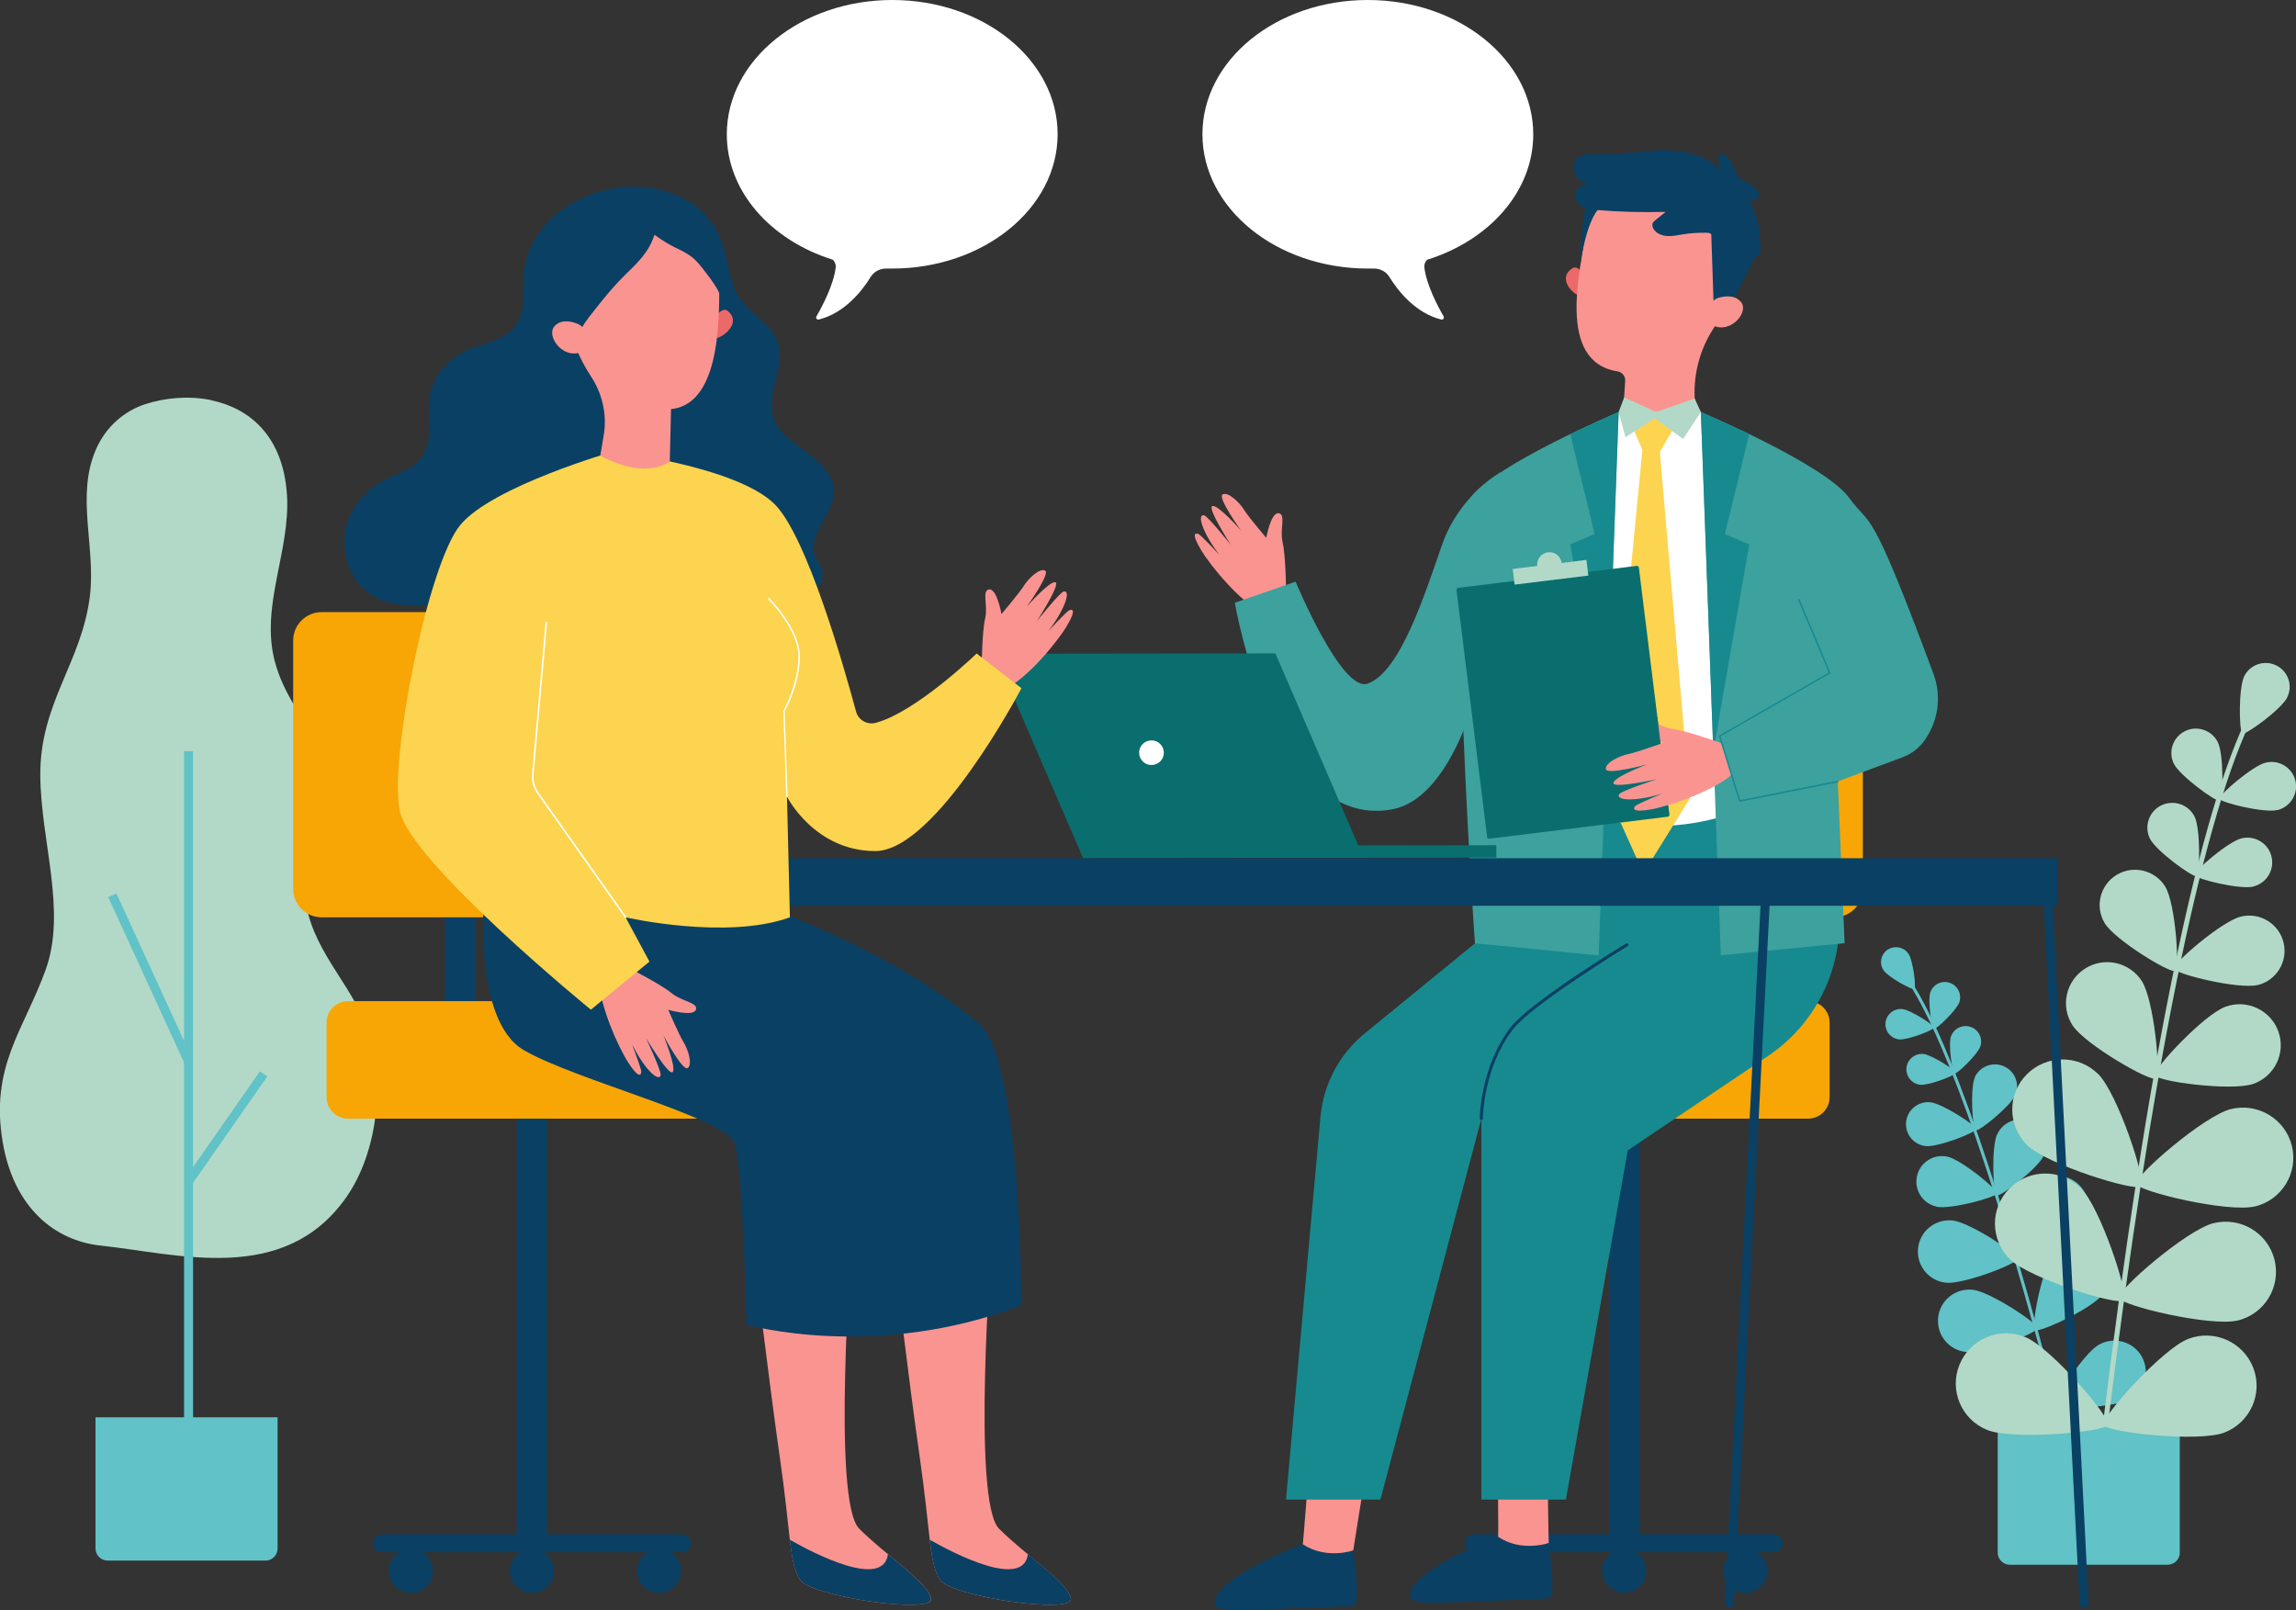 <svg width="318" height="223" viewBox="0 0 318 223" fill="none" xmlns="http://www.w3.org/2000/svg">
<rect x="0" y="0" width="318" height="223" fill="#333333" stroke="none"/>
<g clip-path="url(#clip0_8131_25559)">
<path d="M29.218 55.43C34.465 56.506 39.205 60.288 39.745 68.523C40.251 76.305 35.983 84.02 38.092 91.717C40.251 99.634 46.443 102.34 44.182 112.138C43.372 115.617 42.09 119.029 42.141 122.676C42.276 130.341 47.657 135.03 50.289 141.047C53.68 148.812 52.431 159.518 47.91 165.888C39.323 178.023 24.765 173.67 13.934 172.51C7.642 171.838 1.956 167.35 0.387 158.258C-1.435 147.703 3.34 142.61 6.343 134.257C9.244 126.122 5.668 116.559 5.583 107.483C5.482 97.331 11.37 91.751 12.466 82.423C13.242 75.683 10.526 68.725 13.242 62.355C14.676 58.977 17.342 56.892 20.092 55.985C22.808 55.094 26.114 54.775 29.235 55.413" fill="#B2D9C7"/>
<path d="M26.741 104.037H25.492V199.839H26.741V104.037Z" fill="#61C2C7"/>
<path d="M16.124 123.737L14.988 124.254L25.541 147.26L26.677 146.743L16.124 123.737Z" fill="#61C2C7"/>
<path d="M35.992 148.38L25.613 163.258L26.638 163.968L37.017 149.09L35.992 148.38Z" fill="#61C2C7"/>
<path d="M36.76 216.142H14.914C13.986 216.142 13.227 215.386 13.227 214.462V196.293H38.447V214.462C38.447 215.386 37.688 216.142 36.76 216.142Z" fill="#61C2C7"/>
<path d="M300.217 216.715H278.371C277.443 216.715 276.684 215.958 276.684 215.034V196.865H301.904V215.034C301.904 215.958 301.145 216.715 300.217 216.715Z" fill="#61C2C7"/>
<path d="M284.816 194.847H284.85C284.968 194.813 285.035 194.696 285.002 194.595C277.376 165.249 270.19 144.459 264.808 136.072C264.69 135.887 264.606 135.752 264.572 135.685C264.521 135.584 264.403 135.534 264.285 135.584C264.184 135.635 264.133 135.752 264.184 135.87C264.235 135.954 264.302 136.088 264.454 136.307C269.818 144.677 276.971 165.417 284.597 194.713C284.63 194.813 284.715 194.881 284.816 194.864" fill="#61C2C7"/>
<path d="M260.895 134.409C261.536 135.35 264.876 137.165 265.146 136.981C265.416 136.796 264.978 133.031 264.32 132.09C263.679 131.148 262.396 130.896 261.435 131.535C260.49 132.174 260.237 133.451 260.878 134.392" fill="#61C2C7"/>
<path d="M267.357 137.45C266.969 138.56 267.542 142.392 267.863 142.493C268.183 142.594 270.984 139.921 271.372 138.812C271.743 137.703 271.169 136.509 270.056 136.123C268.942 135.736 267.745 136.324 267.357 137.434" fill="#61C2C7"/>
<path d="M263.037 143.955C264.201 144.073 267.828 142.661 267.862 142.325C267.896 141.989 264.64 139.871 263.476 139.753C262.312 139.636 261.266 140.476 261.148 141.636C261.03 142.795 261.873 143.837 263.037 143.955Z" fill="#61C2C7"/>
<path d="M276.616 157.066C275.789 158.83 276.026 165.335 276.549 165.57C277.055 165.805 282.234 161.839 283.06 160.074C283.887 158.309 283.128 156.192 281.356 155.368C279.585 154.544 277.46 155.301 276.633 157.066" fill="#61C2C7"/>
<path d="M268.233 167.132C270.156 167.536 276.448 165.838 276.566 165.283C276.684 164.729 271.64 160.611 269.717 160.191C267.794 159.787 265.905 160.998 265.5 162.914C265.095 164.83 266.309 166.712 268.233 167.115" fill="#61C2C7"/>
<path d="M281.443 164.509C279.976 166.392 278.508 174.224 279.048 174.644C279.588 175.064 286.842 171.72 288.31 169.821C289.777 167.938 289.44 165.199 287.534 163.736C285.627 162.274 282.894 162.61 281.427 164.509" fill="#61C2C7"/>
<path d="M269.5 177.655C271.895 177.907 279.352 175.049 279.42 174.36C279.487 173.688 272.823 169.285 270.445 169.032C268.049 168.78 265.907 170.495 265.654 172.881C265.401 175.268 267.121 177.402 269.517 177.655" fill="#61C2C7"/>
<path d="M284.225 174.091C282.757 175.974 281.289 183.806 281.829 184.226C282.369 184.646 289.623 181.302 291.091 179.403C292.559 177.52 292.221 174.781 290.315 173.318C288.408 171.856 285.676 172.192 284.208 174.091" fill="#61C2C7"/>
<path d="M272.281 187.25C274.677 187.502 282.133 184.645 282.201 183.956C282.268 183.284 275.605 178.88 273.226 178.628C270.83 178.376 268.688 180.09 268.435 182.477C268.182 184.864 269.903 186.998 272.298 187.25" fill="#61C2C7"/>
<path d="M290.687 186.242C288.595 187.435 284.259 194.108 284.597 194.713C284.934 195.301 292.914 194.965 295.006 193.771C297.097 192.578 297.806 189.939 296.625 187.855C295.427 185.771 292.779 185.065 290.687 186.242Z" fill="#61C2C7"/>
<path d="M274.729 196.714C277.074 197.269 284.817 195.353 284.986 194.68C285.138 194.008 279.082 188.831 276.737 188.277C274.392 187.722 272.047 189.168 271.49 191.487C270.933 193.806 272.384 196.159 274.712 196.714" fill="#61C2C7"/>
<path d="M270.208 143.552C269.82 144.678 270.394 148.561 270.714 148.678C271.035 148.796 273.886 146.056 274.274 144.947C274.662 143.821 274.054 142.611 272.941 142.224C271.811 141.838 270.596 142.443 270.208 143.552Z" fill="#61C2C7"/>
<path d="M265.973 150.241C267.154 150.358 270.832 148.93 270.865 148.594C270.899 148.258 267.593 146.106 266.412 145.972C265.231 145.854 264.168 146.711 264.05 147.888C263.932 149.064 264.792 150.123 265.973 150.241Z" fill="#61C2C7"/>
<path d="M273.513 149.249C272.838 150.795 273.192 156.375 273.631 156.56C274.07 156.745 278.439 153.232 279.114 151.686C279.789 150.139 279.08 148.341 277.528 147.669C275.976 146.996 274.171 147.702 273.496 149.232" fill="#61C2C7"/>
<path d="M266.733 158.73C268.42 158.898 273.65 156.864 273.683 156.376C273.734 155.906 269.027 152.83 267.357 152.662C265.687 152.494 264.169 153.704 264 155.385C263.831 157.066 265.046 158.561 266.733 158.73Z" fill="#61C2C7"/>
<path d="M291.63 197.587C291.63 197.587 291.58 197.587 291.563 197.587C291.377 197.57 291.242 197.402 291.259 197.217C297.147 149.014 304.131 114.492 310.913 100.02C311.065 99.701 311.166 99.466 311.216 99.348C311.267 99.163 311.47 99.079 311.638 99.13C311.824 99.18 311.908 99.382 311.858 99.55C311.807 99.701 311.706 99.92 311.537 100.289C304.789 114.693 297.839 149.148 291.951 197.285C291.934 197.453 291.799 197.57 291.647 197.587" fill="#B2D9C7"/>
<path d="M316.787 96.593C315.977 98.223 311.051 101.82 310.579 101.585C310.107 101.349 310.022 95.282 310.832 93.652C311.642 92.021 313.649 91.349 315.286 92.172C316.922 92.979 317.597 94.979 316.77 96.61" fill="#B2D9C7"/>
<path d="M307.168 102.778C308.011 104.442 307.927 110.66 307.438 110.896C306.965 111.131 301.938 107.467 301.094 105.803C300.251 104.139 300.943 102.105 302.613 101.265C304.283 100.425 306.324 101.114 307.168 102.778Z" fill="#B2D9C7"/>
<path d="M315.401 112.189C313.579 112.626 307.523 111.147 307.405 110.626C307.286 110.105 311.993 106.055 313.815 105.618C315.637 105.181 317.476 106.307 317.915 108.122C318.353 109.937 317.223 111.769 315.401 112.206" fill="#B2D9C7"/>
<path d="M296.644 135.871C298.348 138.51 299.326 148.88 298.567 149.368C297.808 149.855 288.749 144.645 287.045 142.006C285.341 139.367 286.117 135.854 288.766 134.157C291.414 132.459 294.94 133.232 296.644 135.871Z" fill="#B2D9C7"/>
<path d="M312.097 150.107C309.128 151.166 298.77 149.788 298.466 148.931C298.163 148.074 305.299 140.46 308.268 139.418C311.237 138.359 314.493 139.905 315.556 142.846C316.619 145.805 315.067 149.048 312.114 150.107" fill="#B2D9C7"/>
<path d="M290.567 148.712C293.3 151.401 297.299 163.536 296.523 164.309C295.747 165.082 283.533 161.3 280.783 158.611C278.033 155.922 277.999 151.518 280.715 148.796C283.415 146.073 287.835 146.039 290.567 148.728" fill="#B2D9C7"/>
<path d="M312.316 167.082C308.571 167.989 296.121 165.014 295.868 163.955C295.615 162.897 305.265 154.51 308.993 153.602C312.738 152.695 316.5 154.964 317.428 158.695C318.339 162.426 316.062 166.174 312.316 167.098" fill="#B2D9C7"/>
<path d="M288.173 164.51C290.906 167.2 294.904 179.335 294.128 180.108C293.352 180.881 281.138 177.099 278.388 174.41C275.639 171.721 275.605 167.317 278.321 164.595C281.02 161.872 285.44 161.838 288.173 164.527" fill="#B2D9C7"/>
<path d="M309.918 182.88C306.173 183.788 293.723 180.813 293.47 179.754C293.217 178.695 302.866 170.309 306.595 169.401C310.34 168.493 314.102 170.762 315.03 174.494C315.941 178.225 313.663 181.973 309.918 182.897" fill="#B2D9C7"/>
<path d="M280.479 185.166C284.039 186.612 292.356 196.309 291.951 197.335C291.529 198.343 278.776 199.486 275.216 198.041C271.656 196.595 269.936 192.545 271.403 188.981C272.871 185.418 276.92 183.721 280.496 185.183" fill="#B2D9C7"/>
<path d="M308.064 198.412C304.471 199.79 291.751 198.378 291.346 197.353C290.941 196.328 299.477 186.815 303.071 185.436C306.664 184.058 310.696 185.857 312.079 189.437C313.463 193.017 311.657 197.034 308.064 198.412Z" fill="#B2D9C7"/>
<path d="M303.948 113.081C304.791 114.778 304.707 121.081 304.218 121.333C303.728 121.568 298.617 117.854 297.773 116.157C296.93 114.459 297.622 112.392 299.325 111.551C301.029 110.711 303.104 111.4 303.948 113.098" fill="#B2D9C7"/>
<path d="M312.079 122.795C310.224 123.232 304.083 121.736 303.948 121.198C303.813 120.677 308.621 116.543 310.46 116.106C312.316 115.669 314.171 116.795 314.61 118.644C315.049 120.492 313.918 122.341 312.063 122.778" fill="#B2D9C7"/>
<path d="M299.897 122.811C301.297 125.114 301.921 134.055 301.246 134.459C300.589 134.862 292.913 130.173 291.512 127.87C290.112 125.568 290.855 122.559 293.166 121.164C295.477 119.769 298.497 120.509 299.897 122.811Z" fill="#B2D9C7"/>
<path d="M312.669 136.425C310.037 137.046 301.299 134.912 301.113 134.172C300.928 133.416 307.743 127.567 310.375 126.945C313.006 126.307 315.655 127.937 316.279 130.559C316.903 133.181 315.284 135.82 312.652 136.441" fill="#B2D9C7"/>
<path d="M236.988 123.467H232.805V142.896H236.988V123.467Z" fill="#050533"/>
<path d="M201.748 154.93H250.418C252.071 154.93 253.404 153.602 253.404 151.955V141.635C253.404 139.988 252.071 138.66 250.418 138.66H201.748C200.094 138.66 198.762 139.988 198.762 141.635V151.955C198.762 153.602 200.094 154.93 201.748 154.93Z" fill="#F7A605"/>
<path d="M219.53 127.046H254.063C256.239 127.046 258.01 125.281 258.01 123.113V88.708C258.01 86.54 256.239 84.775 254.063 84.775H219.53C217.353 84.775 215.582 86.54 215.582 88.708V123.113C215.582 125.281 217.353 127.046 219.53 127.046Z" fill="#F7A605"/>
<path d="M227.055 154.93H222.871V213.722H227.055V154.93Z" fill="#0A4063"/>
<path d="M245.677 214.984H204.143C203.451 214.984 202.895 214.429 202.895 213.74C202.895 213.051 203.451 212.496 204.143 212.496H245.677C246.369 212.496 246.925 213.051 246.925 213.74C246.925 214.429 246.369 214.984 245.677 214.984Z" fill="#0A4063"/>
<path d="M210.404 217.571C210.404 215.891 209.037 214.529 207.35 214.529C205.663 214.529 204.297 215.891 204.297 217.571C204.297 219.252 205.663 220.614 207.35 220.614C209.037 220.614 210.404 219.252 210.404 217.571Z" fill="#050533"/>
<path d="M244.783 217.571C244.783 215.891 243.416 214.529 241.729 214.529C240.042 214.529 238.676 215.891 238.676 217.571C238.676 219.252 240.042 220.614 241.729 220.614C243.416 220.614 244.783 219.252 244.783 217.571Z" fill="#0A4063"/>
<path d="M228.017 217.571C228.017 215.891 226.651 214.529 224.964 214.529C223.277 214.529 221.91 215.891 221.91 217.571C221.91 219.252 223.277 220.614 224.964 220.614C226.651 220.614 228.017 219.252 228.017 217.571Z" fill="#0A4063"/>
<path d="M178.13 81.953C178.13 81.953 178.08 76.91 177.641 75.095C177.219 73.28 178.147 71.213 177.085 71.078C176.005 70.961 175.381 74.49 175.381 74.49C175.381 74.49 172.918 71.599 172.293 70.591C171.669 69.582 170.1 68.07 169.341 68.473C168.565 68.876 171.889 73.482 171.889 73.482C171.889 73.482 168.717 69.868 167.924 70.087C167.131 70.305 170.488 75.482 170.488 75.482C170.488 75.482 167.283 71.465 166.76 71.364C166.237 71.263 166.085 71.935 166.878 73.633C167.671 75.331 168.903 76.86 168.903 76.86C168.903 76.86 166.44 74.204 166.035 73.986C165.63 73.767 164.904 73.767 166.338 76.154C167.772 78.541 171.703 83.213 174.622 84.743L178.13 81.936V81.953Z" fill="#FA9491"/>
<path d="M181.286 203.369C181.286 203.369 180.493 213.924 180.408 214.076C180.324 214.227 181.167 215.521 181.167 215.521L184.44 216.109L187.426 214.731C187.426 214.731 189.046 204.428 189.366 202.916C189.67 201.403 181.286 203.369 181.286 203.369Z" fill="#FA9491"/>
<path d="M187.443 214.73C187.443 214.73 183.664 216.041 180.442 213.873C180.442 213.873 167.874 218.562 168.245 222.142C168.245 222.142 167.705 223.201 173.154 222.983C178.603 222.747 187.072 222.512 187.291 222.394C187.511 222.277 188.59 222.848 187.426 214.747" fill="#0A4063"/>
<path d="M207.418 202.545C207.418 202.545 207.57 212.899 207.485 213.033C207.401 213.168 208.245 214.479 208.245 214.479L211.517 215.067L214.503 213.689C214.503 213.689 214.233 204.075 214.554 202.545C214.875 201.033 207.418 202.545 207.418 202.545Z" fill="#FA9491"/>
<path d="M214.502 213.705C214.502 213.705 210.723 215.016 207.501 212.848C207.501 212.848 194.933 217.537 195.304 221.117C195.304 221.117 194.764 222.176 200.213 221.957C205.662 221.722 214.131 221.487 214.35 221.369C214.569 221.251 215.649 221.823 214.485 213.722" fill="#0A4063"/>
<path d="M219.376 38.119C219.376 38.119 218.583 36.64 217.79 37.144C215.8 38.421 217.487 40.438 218.684 40.959L219.359 38.119H219.376Z" fill="#EB6969"/>
<path d="M219.427 32.959C219.427 32.824 219.443 32.673 219.46 32.522C220.051 26.017 226.04 21.278 232.636 22.32C238.119 23.177 242.235 27.967 242.252 33.513C242.252 35.564 241.712 37.48 240.801 39.11C239.502 41.665 238.372 43.85 237.224 45.648C235.318 48.623 234.475 52.153 234.745 55.666L234.964 58.439C227.642 61.514 224.757 57.766 224.757 57.766L225.095 52.758C225.129 52.102 224.673 51.531 224.015 51.43C215.395 50.086 219.089 36.858 219.443 32.976" fill="#FA9491"/>
<path d="M243.165 35.464L239.386 42.843L237.345 42.254L237.008 32.254L243.165 35.464Z" fill="#0A4063"/>
<path d="M237.059 41.968C237.278 41.615 237.616 41.363 238.021 41.245C238.83 41.01 240.248 40.792 241.125 41.817C242.39 43.33 239.252 46.775 236.637 44.691C236.637 44.691 235.912 43.834 237.076 41.968" fill="#FA9491"/>
<path d="M221.653 28.723C221.653 28.723 219.916 29.715 218.887 36.555C218.887 36.555 219.039 28.84 219.966 28.067C220.894 27.294 221.653 28.723 221.653 28.723Z" fill="#0A4063"/>
<path d="M254.535 118.257L217.252 107.5L203.587 117.904L204.346 130.644H204.296L189.011 143.132C185.502 146.006 183.292 150.157 182.888 154.678L178.113 207.689H191.188L205.173 154.93V207.689H216.881L225.451 159.317L244.868 146.258C251.228 141.989 254.956 134.762 254.754 127.131L254.518 118.274L254.535 118.257Z" fill="#178A8F"/>
<path d="M235.573 57.06H224.186L219.766 76.07V112.542C219.766 112.542 230.208 117.584 243.974 110.995L239.959 68.322L235.556 57.077L235.573 57.06Z" fill="white"/>
<path d="M235.574 57.062C235.574 57.062 252.748 64.306 256.122 68.961C259.243 73.264 258.804 69.163 267.779 93.298C268.96 96.458 268.437 99.921 266.531 102.576C265.755 103.669 264.641 104.475 263.376 104.929L254.536 108.223L255.481 130.628L238.341 132.308L235.574 57.045V57.062Z" fill="#3DA19E"/>
<path d="M224.186 57.06C224.186 57.06 207.013 64.305 203.639 68.96C200.265 73.616 204.28 130.643 204.28 130.643L221.42 132.324L224.186 57.06Z" fill="#3DA19E"/>
<path d="M231.878 59.195L229.888 62.59L234.055 110.592L227.61 120.945L222.836 110.34L227.475 62.305L226.008 58.91L229.938 57.447L231.878 59.195Z" fill="#FCD44F"/>
<path d="M235.575 57.062L234.714 55.196L229.367 57.062L224.947 55.045L224.188 57.062L225.132 60.558L229.181 57.936L233.112 60.793L235.575 57.062Z" fill="#B2D9C7"/>
<path d="M239.284 21.799C238.964 21.463 238.357 21.194 238.087 21.58C237.969 21.732 237.969 21.933 237.985 22.118C238.019 22.656 238.154 23.194 238.373 23.698C236.45 21.463 233.262 20.757 230.293 20.807C227.34 20.858 224.405 21.496 221.453 21.345C220.289 21.295 218.872 21.211 218.197 22.152C217.724 22.807 217.826 23.782 218.315 24.438C218.804 25.093 219.58 25.48 220.373 25.681C219.766 25.429 218.99 25.597 218.568 26.085C218.129 26.572 218.045 27.362 218.382 27.933C218.888 28.808 220.053 29.009 221.048 29.076C224.253 29.345 227.475 29.429 230.698 29.345C230.225 29.715 229.753 30.102 229.297 30.471C229.129 30.606 228.977 30.74 228.892 30.925C228.791 31.177 228.892 31.48 229.027 31.732C229.415 32.337 230.175 32.64 230.9 32.69C231.625 32.74 232.351 32.572 233.076 32.455C234.122 32.287 235.202 32.219 236.265 32.236C236.484 32.236 236.703 32.236 236.906 32.354C237.176 32.471 237.344 32.74 237.547 32.959C238.677 34.32 240.482 34.892 242.169 35.413C242.692 35.581 243.401 35.682 243.687 35.211C243.806 35.026 243.822 34.808 243.822 34.589C243.907 32.051 243.283 29.48 242.051 27.261C242.372 27.833 243.148 27.967 243.502 27.312C243.957 26.471 242.878 25.765 242.287 25.429C241.731 25.11 241.224 25.043 240.803 24.505C240.162 23.681 240.094 22.606 239.301 21.799" fill="#0A4063"/>
<path d="M242.272 60.12L238.898 73.969L242.272 75.381L237.295 104.088L235.574 57.06L242.272 60.12Z" fill="#178A8F"/>
<path d="M207.838 65.414C207.838 65.414 202.153 68.523 199.74 75.414C197.328 82.305 193.954 93.062 189.433 94.676C185.822 95.97 179.445 80.558 179.445 80.558L171.027 83.482C171.027 83.482 176.291 114.929 192.672 112.122C203.08 110.323 206.505 87.549 206.505 87.549L207.838 65.414Z" fill="#3DA19E"/>
<path d="M217.488 60.12L220.862 73.969L217.488 75.381L222.465 104.088L224.186 57.06L217.488 60.12Z" fill="#178A8F"/>
<path d="M226.683 78.373L201.968 81.415C201.817 81.415 201.715 81.566 201.732 81.718L205.967 115.921C205.984 116.072 206.118 116.173 206.27 116.156L230.985 113.114C231.137 113.097 231.238 112.962 231.221 112.811L226.987 78.608C226.97 78.457 226.835 78.356 226.683 78.373Z" fill="#0A6E6E"/>
<path d="M219.721 77.546L209.508 78.801L209.776 80.969L219.99 79.715L219.721 77.546Z" fill="#B2D9C7"/>
<path d="M216.29 77.969C216.172 77.045 215.328 76.372 214.4 76.49C213.472 76.608 212.798 77.448 212.916 78.372C213.034 79.297 213.877 79.952 214.805 79.851C215.733 79.734 216.391 78.893 216.29 77.969Z" fill="#B2D9C7"/>
<path d="M238.44 102.929C238.44 102.929 233.599 101.198 231.709 100.962C229.82 100.727 228.167 99.097 227.677 100.072C227.171 101.046 230.326 102.895 230.326 102.895C230.326 102.895 226.682 104.206 225.501 104.442C224.32 104.677 222.313 105.635 222.414 106.509C222.515 107.383 228.116 105.87 228.116 105.87C228.116 105.87 223.527 107.601 223.46 108.442C223.375 109.265 229.533 107.904 229.533 107.904C229.533 107.904 224.556 109.517 224.27 109.988C223.983 110.459 224.573 110.828 226.48 110.677C228.386 110.526 230.292 109.887 230.292 109.887C230.292 109.887 226.884 111.282 226.53 111.601C226.176 111.904 225.923 112.593 228.723 112.089C231.524 111.568 237.378 109.484 239.874 107.265L238.424 102.946L238.44 102.929Z" fill="#FA9491"/>
<path d="M229.552 99.382L230.007 103.03L226.481 102.794L225.992 99.769L226.971 98.223L229.552 99.382Z" fill="#0A6E6E"/>
<path d="M205.156 155.132C205.037 155.132 204.953 155.048 204.953 154.931C204.953 154.863 205.004 147.804 209.204 142.308C211.87 138.829 224.657 130.997 225.214 130.678C225.315 130.61 225.433 130.644 225.501 130.745C225.568 130.846 225.535 130.963 225.433 131.031C225.298 131.115 212.157 139.148 209.542 142.56C205.425 147.922 205.375 154.863 205.375 154.931C205.375 155.048 205.274 155.132 205.172 155.132" fill="#0A4063"/>
<path d="M240.955 111.03C240.955 111.03 240.871 110.996 240.854 110.962L238.07 101.97C238.07 101.97 238.07 101.87 238.121 101.853L253.287 93.147L249.053 83.096C249.053 83.096 249.053 82.978 249.103 82.961C249.154 82.945 249.221 82.961 249.238 83.012L253.506 93.147C253.506 93.147 253.506 93.248 253.456 93.281L238.29 101.987L241.023 110.811L254.519 108.139C254.519 108.139 254.637 108.156 254.637 108.223C254.637 108.273 254.62 108.34 254.552 108.34L240.972 111.046C240.972 111.046 240.972 111.046 240.955 111.046" fill="#178A8F"/>
<path d="M284.936 118.861H77.891V125.45H284.936V118.861Z" fill="#0A4063"/>
<path d="M239.52 222.597C239.52 222.597 239.503 222.597 239.486 222.597C239.132 222.597 238.878 222.295 238.895 221.942L244.007 122.14C244.024 121.804 244.327 121.535 244.665 121.552C245.019 121.568 245.272 121.854 245.255 122.207L240.144 222.009C240.127 222.345 239.857 222.597 239.52 222.597Z" fill="#0A4063"/>
<path d="M288.646 222.597C288.309 222.597 288.039 222.345 288.022 222.009L282.91 122.207C282.91 121.871 283.163 121.568 283.501 121.552C283.855 121.535 284.142 121.804 284.159 122.14L289.27 221.942C289.287 222.295 289.017 222.581 288.68 222.597C288.68 222.597 288.663 222.597 288.646 222.597Z" fill="#0A4063"/>
<path d="M137.793 90.541L176.645 90.49L188.859 118.794L150.007 118.844L137.793 90.541Z" fill="#0A6E6E"/>
<path d="M207.244 117.061L181.23 117.098L181.233 118.812L207.246 118.776L207.244 117.061Z" fill="#0A6E6E"/>
<path d="M161.194 104.255C161.194 103.314 160.435 102.541 159.49 102.541C158.546 102.541 157.77 103.297 157.77 104.239C157.77 105.18 158.529 105.953 159.473 105.953C160.418 105.953 161.194 105.197 161.194 104.255Z" fill="white"/>
<path d="M137.356 172.074C137.356 172.074 134.555 207.908 138.368 211.723C142.197 215.538 147.798 219.084 148.321 221.37C148.827 223.656 131.738 221.118 130.22 218.832C128.685 216.546 128.938 212.731 127.419 202.059C125.884 191.386 123.59 172.074 123.59 172.074H137.356Z" fill="#FA9491"/>
<path d="M148.322 221.37C147.968 219.807 145.268 217.672 142.367 215.252C141.726 220.143 132.076 215.134 128.77 213.252C129.107 216.025 129.411 217.639 130.22 218.832C131.756 221.118 148.845 223.656 148.322 221.37Z" fill="#0A4063"/>
<path d="M117.973 172.074C117.973 172.074 115.173 207.908 119.002 211.723C122.832 215.538 128.432 219.084 128.955 221.37C129.478 223.656 112.372 221.118 110.837 218.832C109.302 216.546 109.572 212.731 108.037 202.059C106.501 191.386 104.207 172.074 104.207 172.074H117.99H117.973Z" fill="#FA9491"/>
<path d="M128.939 221.37C128.585 219.807 125.886 217.672 122.984 215.252C122.343 220.143 112.693 215.134 109.387 213.252C109.724 216.025 110.028 217.639 110.838 218.832C112.373 221.118 129.462 223.656 128.939 221.37Z" fill="#0A4063"/>
<path d="M65.828 123.467H61.645V142.896H65.828V123.467Z" fill="#0A4063"/>
<path d="M96.886 154.93H48.217C46.563 154.93 45.23 153.602 45.23 151.955V141.635C45.23 139.988 46.563 138.66 48.217 138.66H96.886C98.54 138.66 99.873 139.988 99.873 141.635V151.955C99.873 153.602 98.54 154.93 96.886 154.93Z" fill="#F7A605"/>
<path d="M79.086 127.046H44.553C42.377 127.046 40.605 125.281 40.605 123.113V88.708C40.605 86.54 42.377 84.775 44.553 84.775H79.086C81.262 84.775 83.034 86.54 83.034 88.708V123.113C83.034 125.281 81.262 127.046 79.086 127.046Z" fill="#F7A605"/>
<path d="M75.762 154.93H71.578V213.722H75.762V154.93Z" fill="#0A4063"/>
<path d="M94.473 214.984H52.955C52.264 214.984 51.707 214.429 51.707 213.74C51.707 213.051 52.264 212.496 52.955 212.496H94.473C95.164 212.496 95.721 213.051 95.721 213.74C95.721 214.429 95.164 214.984 94.473 214.984Z" fill="#0A4063"/>
<path d="M88.231 217.571C88.231 215.891 89.597 214.529 91.284 214.529C92.971 214.529 94.337 215.891 94.337 217.571C94.337 219.252 92.971 220.614 91.284 220.614C89.597 220.614 88.231 219.252 88.231 217.571Z" fill="#0A4063"/>
<path d="M53.848 217.571C53.848 215.891 55.214 214.529 56.901 214.529C58.588 214.529 59.955 215.891 59.955 217.571C59.955 219.252 58.588 220.614 56.901 220.614C55.214 220.614 53.848 219.252 53.848 217.571Z" fill="#0A4063"/>
<path d="M70.617 217.571C70.617 215.891 71.984 214.529 73.671 214.529C75.358 214.529 76.724 215.891 76.724 217.571C76.724 219.252 75.358 220.614 73.671 220.614C71.984 220.614 70.617 219.252 70.617 217.571Z" fill="#0A4063"/>
<path d="M67.091 123.466C67.091 123.466 65.353 141.248 72.54 145.433C79.727 149.635 100.662 154.829 101.776 158.409C102.872 162.005 103.395 183.468 103.395 183.468C103.395 183.468 121.227 188.561 141.471 180.779C141.471 180.779 141.471 146.778 135.651 141.836C123.454 131.45 105.588 125.449 105.588 125.449L67.091 123.449V123.466Z" fill="#0A4063"/>
<path d="M135.957 92.507C135.957 92.507 136.008 87.465 136.446 85.65C136.868 83.835 135.94 81.767 137.003 81.633C138.083 81.515 138.707 85.045 138.707 85.045C138.707 85.045 141.17 82.154 141.794 81.145C142.418 80.137 143.987 78.624 144.746 79.028C145.522 79.431 142.199 84.036 142.199 84.036C142.199 84.036 145.371 80.423 146.163 80.641C146.956 80.86 143.599 86.036 143.599 86.036C143.599 86.036 146.804 82.019 147.327 81.919C147.85 81.818 148.002 82.49 147.209 84.188C146.416 85.885 145.185 87.415 145.185 87.415C145.185 87.415 147.648 84.759 148.053 84.541C148.458 84.322 149.183 84.322 147.749 86.709C146.315 89.095 142.385 93.768 139.466 95.297L135.957 92.49V92.507Z" fill="#FA9491"/>
<path d="M87.082 134.055C87.082 134.055 91.587 136.357 93.021 137.551C94.455 138.744 96.749 138.828 96.378 139.853C96.007 140.862 92.548 139.853 92.548 139.853C92.548 139.853 94.05 143.332 94.674 144.341C95.298 145.349 95.956 147.417 95.248 147.921C94.556 148.425 91.891 143.416 91.891 143.416C91.891 143.416 93.713 147.854 93.173 148.475C92.633 149.08 89.478 143.769 89.478 143.769C89.478 143.769 91.654 148.425 91.502 148.929C91.351 149.433 90.693 149.265 89.512 147.82C88.348 146.358 87.521 144.576 87.521 144.576C87.521 144.576 88.803 147.954 88.82 148.408C88.82 148.862 88.516 149.501 87.015 147.164C85.514 144.828 83.084 139.231 83 135.937L87.082 134.071V134.055Z" fill="#FA9491"/>
<path d="M111.749 62.658C109.893 61.33 107.784 59.952 107.109 57.784C106.063 54.439 108.847 50.775 107.733 47.464C106.856 44.825 103.87 43.497 102.352 41.178C100.952 39.027 100.935 36.304 100.108 33.867C97.426 25.951 88.249 24.438 81.315 27.177C80.269 27.598 79.274 28.102 78.346 28.707C75.276 30.724 72.948 34.018 72.576 37.665C72.323 40.22 72.998 43.128 71.244 45.296C69.624 47.296 66.874 47.498 64.664 48.506C62.319 49.582 60.211 51.733 59.637 54.304C58.945 57.363 60.244 60.96 58.338 63.448C56.972 65.229 54.61 65.633 52.771 66.725C50.713 67.935 49.009 69.818 48.199 72.07C46.765 76.036 48.385 80.961 52.282 82.86C54.239 83.801 56.482 83.919 58.659 83.818C62.809 83.633 66.942 82.709 70.788 81.129C74.567 79.566 78.177 77.347 82.243 76.961C85.769 76.625 89.244 77.7 92.736 78.289C96.177 78.86 99.754 78.995 102.976 80.339C104.41 80.944 105.743 81.784 107.194 82.339C108.644 82.894 110.298 83.163 111.749 82.575C113.183 81.986 114.262 80.356 113.824 78.877C113.621 78.204 113.132 77.633 112.879 76.978C111.749 74.003 115.511 71.263 115.511 68.087C115.511 65.801 113.587 64.019 111.732 62.675" fill="#0A4063"/>
<path d="M84.925 62.541C84.925 62.541 68.19 67.331 63.736 72.726C59.283 78.121 53.867 105.148 55.369 112.308C56.87 119.468 81.838 139.838 81.838 139.838L89.952 133.182L86.646 127.048C86.646 127.048 100.581 130.241 109.404 127.048L108.999 110.341C108.999 110.341 112.811 117.871 121.229 117.871C129.648 117.871 141.473 95.315 141.473 95.315L135.265 90.508C135.265 90.508 126.915 98.593 121.314 100.105C120.116 100.425 118.885 99.736 118.564 98.542C116.995 92.727 111.748 74.105 107.194 69.735C101.778 64.541 84.925 62.541 84.925 62.541Z" fill="#FCD44F"/>
<path d="M108.998 110.441C108.998 110.441 108.897 110.391 108.897 110.34L108.492 98.508C108.492 98.508 108.492 98.474 108.492 98.458C108.509 98.424 110.584 94.642 110.584 90.911C110.584 87.18 106.451 83.045 106.4 82.995C106.367 82.961 106.367 82.894 106.4 82.844C106.434 82.81 106.502 82.81 106.552 82.844C106.603 82.877 110.787 87.113 110.787 90.911C110.787 94.71 108.863 98.189 108.678 98.525L109.083 110.34C109.083 110.34 109.032 110.441 108.981 110.441H108.998Z" fill="white"/>
<path d="M86.644 127.148C86.644 127.148 86.576 127.148 86.56 127.098L74.413 109.904C73.856 109.131 73.603 108.173 73.688 107.232L75.56 86.189C75.56 86.189 75.611 86.088 75.678 86.088C75.729 86.088 75.78 86.138 75.78 86.206L73.907 107.248C73.823 108.156 74.076 109.047 74.599 109.786L86.745 126.98C86.745 126.98 86.762 127.098 86.728 127.131C86.711 127.131 86.695 127.148 86.661 127.148" fill="white"/>
<path d="M99.095 43.85C99.095 43.85 100.057 42.455 100.782 43.06C102.638 44.556 100.546 46.455 99.281 46.842L99.078 43.85H99.095Z" fill="#EB6969"/>
<path d="M87.606 26.489C81.82 26.725 77.063 31.33 76.624 37.078C76.489 38.96 76.81 40.776 77.484 42.389C78.986 46.423 80.217 49.684 81.803 52.053C83.406 54.474 84.097 57.364 83.625 60.222L83.136 63.113C89.766 66.609 92.769 63.886 92.769 63.886L92.937 56.658C100.208 55.953 99.55 42.608 99.635 38.658C99.635 38.507 99.652 38.372 99.652 38.221C99.803 31.616 94.338 26.204 87.606 26.489Z" fill="#FA9491"/>
<path d="M86.51 38.152C85.059 39.547 83.794 41.127 82.545 42.69C81.213 44.354 79.829 46.102 79.492 48.203C77.653 46.741 76.506 44.606 75.544 42.472C75.106 41.48 74.684 40.455 74.549 39.379C74.363 37.85 74.785 36.32 75.19 34.841C75.713 32.925 76.287 30.942 77.636 29.48C78.53 28.505 79.711 27.849 80.909 27.328C83.726 26.101 86.881 25.53 89.918 26.017C92.954 26.505 95.856 28.118 97.61 30.639C99.871 33.883 100.04 38.085 100.124 42.035C99.77 40.388 98.707 38.993 97.678 37.648C97.003 36.774 96.328 35.883 95.4 35.295C93.831 34.27 93.393 34.471 90.643 32.522C89.867 34.942 88.298 36.404 86.493 38.152" fill="#0A4063"/>
<path d="M80.924 45.699C80.738 45.33 80.435 45.027 80.047 44.876C79.254 44.539 77.871 44.153 76.875 45.094C75.424 46.472 78.191 50.271 81.042 48.489C81.042 48.489 81.869 47.699 80.924 45.716" fill="#FA9491"/>
<path d="M123.59 0C110.938 0 100.664 8.336 100.664 18.606C100.664 26.522 106.754 33.279 115.341 35.968C115.628 36.237 115.796 36.64 115.746 37.027C115.476 39.447 113.823 42.539 113.08 43.817C112.945 44.052 113.165 44.321 113.418 44.254C116.977 43.346 119.356 40.355 120.604 38.338C121.06 37.598 121.903 37.178 122.781 37.195C123.034 37.195 123.304 37.195 123.557 37.195C136.226 37.195 146.483 28.858 146.483 18.589C146.483 8.32 136.243 0 123.59 0Z" fill="white"/>
<path d="M189.432 0C202.101 0 212.358 8.336 212.358 18.606C212.358 26.522 206.268 33.279 197.681 35.968C197.377 36.237 197.226 36.64 197.276 37.027C197.546 39.447 199.199 42.539 199.942 43.817C200.077 44.052 199.857 44.321 199.604 44.254C196.045 43.346 193.666 40.355 192.418 38.338C191.962 37.598 191.119 37.178 190.241 37.195C189.988 37.195 189.718 37.195 189.465 37.195C176.796 37.195 166.539 28.858 166.539 18.589C166.539 8.32 176.779 0 189.432 0Z" fill="white"/>
</g>
<defs>
<clipPath id="clip0_8131_25559">
<rect width="318" height="223" fill="white"/>
</clipPath>
</defs>
</svg>
